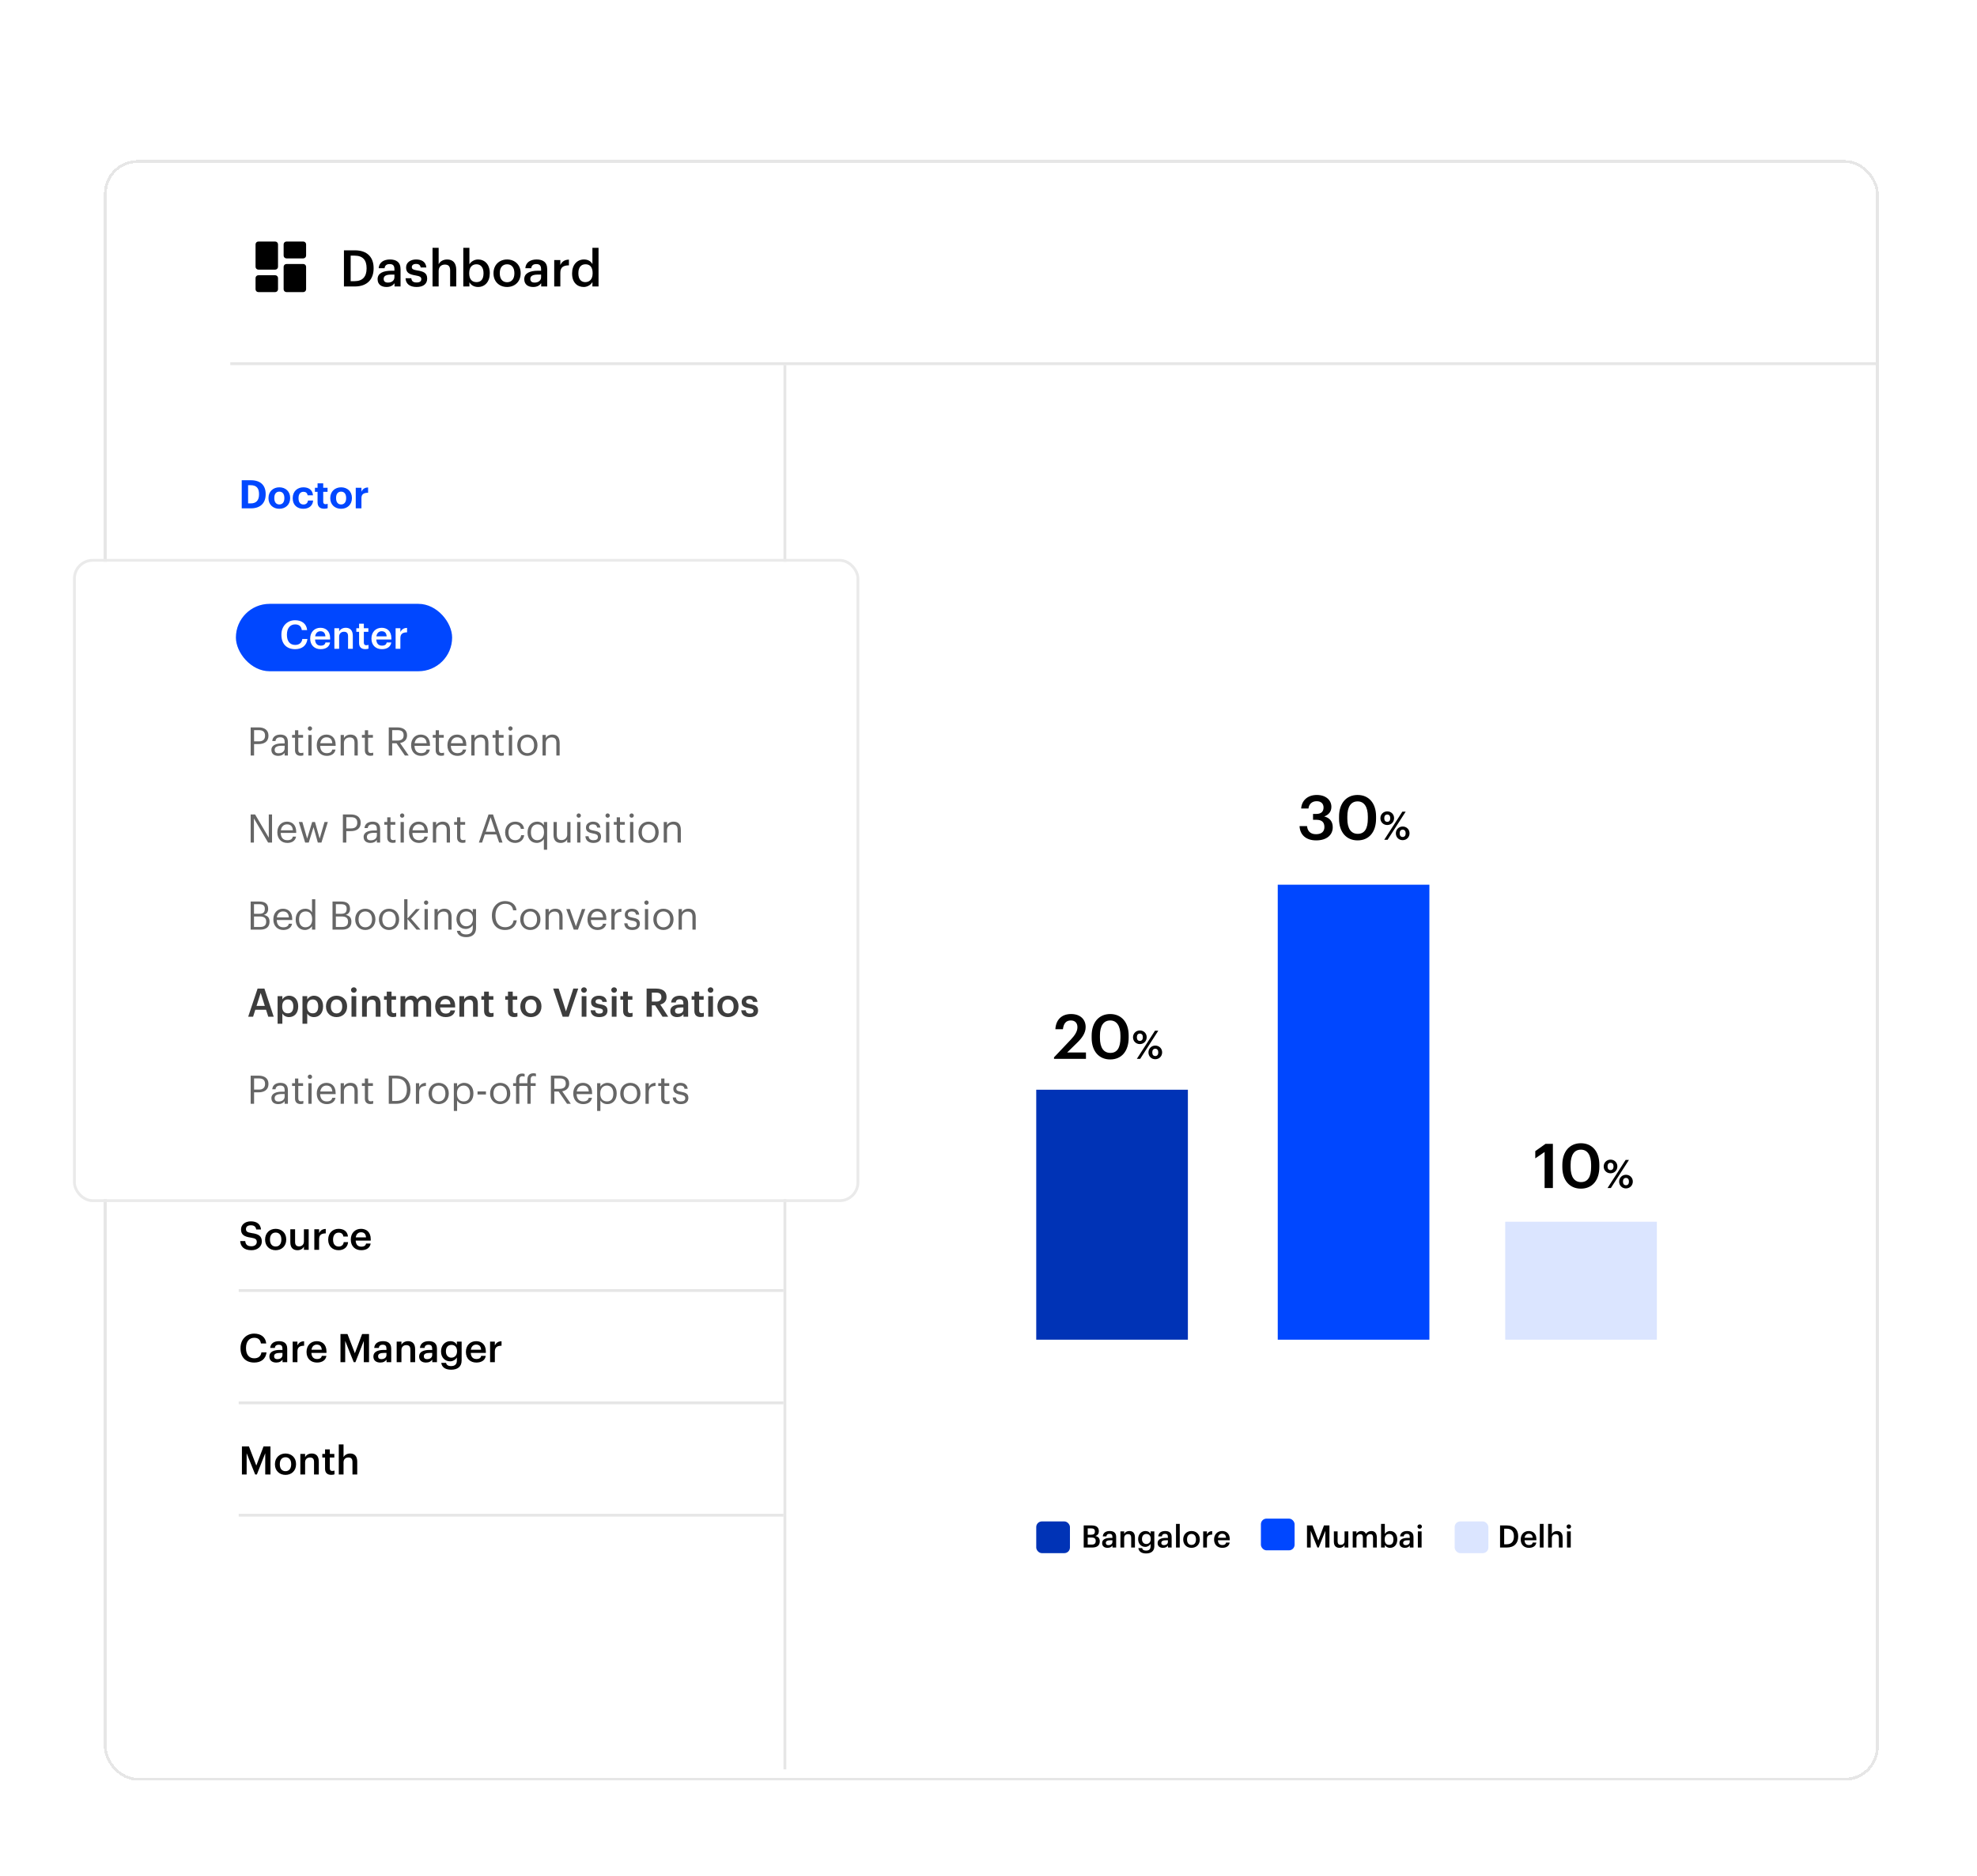 <?xml version="1.0" encoding="UTF-8"?> <svg xmlns="http://www.w3.org/2000/svg" width="704" height="668" viewBox="0 0 704 668" fill="none"><g filter="url(#filter0_d_43_99)"><rect x="37" y="53" width="632" height="577" rx="12" fill="url(#paint0_linear_43_99)" shape-rendering="crispEdges"></rect><rect x="37.5" y="53.5" width="631" height="576" rx="11.5" stroke="#E6E6E6" shape-rendering="crispEdges"></rect></g><line x1="279.5" y1="130" x2="279.5" y2="630" stroke="#E6E6E6"></line><line x1="82" y1="129.5" x2="669" y2="129.5" stroke="#E6E6E6"></line><path d="M124.87 100.11H126.274C129.154 100.11 130.54 98.454 130.54 95.61V95.466C130.54 92.694 129.28 91.02 126.256 91.02H124.87V100.11ZM122.476 102V89.13H126.382C130.864 89.13 133.042 91.686 133.042 95.43V95.592C133.042 99.336 130.864 102 126.346 102H122.476ZM137.612 102.18C135.884 102.18 134.462 101.352 134.462 99.39C134.462 97.194 136.586 96.402 139.286 96.402H140.456V95.916C140.456 94.656 140.024 94.026 138.746 94.026C137.612 94.026 137.054 94.566 136.946 95.502H134.84C135.02 93.306 136.766 92.388 138.872 92.388C140.978 92.388 142.634 93.252 142.634 95.826V102H140.492V100.848C139.88 101.658 139.052 102.18 137.612 102.18ZM138.134 100.614C139.466 100.614 140.456 99.912 140.456 98.706V97.77H139.34C137.684 97.77 136.622 98.148 136.622 99.3C136.622 100.092 137.054 100.614 138.134 100.614ZM148.352 102.18C145.922 102.18 144.5 101.064 144.41 99.066H146.462C146.57 100.02 147.056 100.578 148.334 100.578C149.504 100.578 150.026 100.164 150.026 99.372C150.026 98.598 149.396 98.31 148.01 98.076C145.526 97.68 144.608 96.978 144.608 95.214C144.608 93.324 146.372 92.388 148.136 92.388C150.062 92.388 151.592 93.108 151.826 95.232H149.81C149.63 94.368 149.144 93.972 148.136 93.972C147.2 93.972 146.642 94.422 146.642 95.088C146.642 95.772 147.092 96.042 148.586 96.294C150.8 96.636 152.114 97.176 152.114 99.174C152.114 101.082 150.764 102.18 148.352 102.18ZM154.025 102V88.23H156.203V94.08C156.653 93.162 157.697 92.388 159.245 92.388C161.135 92.388 162.467 93.486 162.467 96.078V102H160.289V96.276C160.289 94.854 159.713 94.206 158.417 94.206C157.193 94.206 156.203 94.962 156.203 96.456V102H154.025ZM170.232 102.18C168.738 102.18 167.658 101.442 167.154 100.488V102H164.976V88.23H167.154V94.098C167.676 93.198 168.846 92.388 170.232 92.388C172.59 92.388 174.408 94.134 174.408 97.176V97.32C174.408 100.344 172.662 102.18 170.232 102.18ZM169.692 100.452C171.294 100.452 172.176 99.372 172.176 97.356V97.212C172.176 95.124 171.096 94.098 169.674 94.098C168.162 94.098 167.082 95.124 167.082 97.212V97.356C167.082 99.462 168.108 100.452 169.692 100.452ZM180.578 100.488C182.198 100.488 183.17 99.282 183.17 97.356V97.23C183.17 95.286 182.198 94.098 180.578 94.098C178.958 94.098 177.968 95.268 177.968 97.212V97.356C177.968 99.282 178.922 100.488 180.578 100.488ZM180.56 102.18C177.788 102.18 175.736 100.254 175.736 97.392V97.248C175.736 94.332 177.806 92.388 180.578 92.388C183.332 92.388 185.402 94.314 185.402 97.194V97.338C185.402 100.272 183.332 102.18 180.56 102.18ZM189.836 102.18C188.108 102.18 186.686 101.352 186.686 99.39C186.686 97.194 188.81 96.402 191.51 96.402H192.68V95.916C192.68 94.656 192.248 94.026 190.97 94.026C189.836 94.026 189.278 94.566 189.17 95.502H187.064C187.244 93.306 188.99 92.388 191.096 92.388C193.202 92.388 194.858 93.252 194.858 95.826V102H192.716V100.848C192.104 101.658 191.276 102.18 189.836 102.18ZM190.358 100.614C191.69 100.614 192.68 99.912 192.68 98.706V97.77H191.564C189.908 97.77 188.846 98.148 188.846 99.3C188.846 100.092 189.278 100.614 190.358 100.614ZM197.355 102V92.586H199.533V94.35C200.127 93.162 201.009 92.46 202.593 92.442V94.476C200.685 94.494 199.533 95.106 199.533 97.104V102H197.355ZM207.861 102.18C205.503 102.18 203.721 100.506 203.721 97.446V97.302C203.721 94.296 205.503 92.388 207.951 92.388C209.481 92.388 210.435 93.09 210.957 94.026V88.23H213.135V102H210.957V100.416C210.453 101.352 209.247 102.18 207.861 102.18ZM208.401 100.452C209.913 100.452 211.029 99.444 211.029 97.338V97.194C211.029 95.124 210.075 94.098 208.491 94.098C206.889 94.098 205.953 95.214 205.953 97.248V97.392C205.953 99.462 206.997 100.452 208.401 100.452Z" fill="black"></path><g clip-path="url(#clip0_43_99)"><path d="M92 96H98C98.55 96 99 95.55 99 95V87C99 86.45 98.55 86 98 86H92C91.45 86 91 86.45 91 87V95C91 95.55 91.45 96 92 96ZM92 104H98C98.55 104 99 103.55 99 103V99C99 98.45 98.55 98 98 98H92C91.45 98 91 98.45 91 99V103C91 103.55 91.45 104 92 104ZM102 104H108C108.55 104 109 103.55 109 103V95C109 94.45 108.55 94 108 94H102C101.45 94 101 94.45 101 95V103C101 103.55 101.45 104 102 104ZM101 87V91C101 91.55 101.45 92 102 92H108C108.55 92 109 91.55 109 91V87C109 86.45 108.55 86 108 86H102C101.45 86 101 86.45 101 87Z" fill="black"></path></g><path d="M88.346 179.236H89.27C91.286 179.236 92.238 178.102 92.238 176.03V175.918C92.238 173.86 91.356 172.754 89.242 172.754H88.346V179.236ZM86.078 181V170.99H89.354C92.868 170.99 94.604 172.894 94.604 175.89V176.002C94.604 178.998 92.854 181 89.34 181H86.078ZM99.47 179.614C100.604 179.614 101.262 178.774 101.262 177.388V177.29C101.262 175.89 100.604 175.05 99.47 175.05C98.35 175.05 97.678 175.862 97.678 177.262V177.374C97.678 178.774 98.322 179.614 99.47 179.614ZM99.456 181.154C97.272 181.154 95.606 179.698 95.606 177.416V177.304C95.606 175.008 97.272 173.51 99.47 173.51C101.668 173.51 103.32 174.98 103.32 177.262V177.374C103.32 179.684 101.654 181.154 99.456 181.154ZM107.999 181.154C105.857 181.154 104.233 179.824 104.233 177.43V177.318C104.233 174.952 105.927 173.51 108.013 173.51C109.707 173.51 111.275 174.252 111.457 176.352H109.539C109.399 175.498 108.881 175.106 108.055 175.106C107.005 175.106 106.305 175.89 106.305 177.29V177.402C106.305 178.872 106.963 179.628 108.097 179.628C108.909 179.628 109.567 179.152 109.665 178.214H111.499C111.387 179.95 110.127 181.154 107.999 181.154ZM115.449 181.14C113.909 181.14 113.083 180.356 113.083 178.83V175.12H112.145V173.678H113.083V172.096H115.099V173.678H116.639V175.12H115.099V178.648C115.099 179.236 115.393 179.516 115.911 179.516C116.219 179.516 116.443 179.474 116.681 179.376V180.944C116.401 181.042 115.995 181.14 115.449 181.14ZM121.468 179.614C122.602 179.614 123.26 178.774 123.26 177.388V177.29C123.26 175.89 122.602 175.05 121.468 175.05C120.348 175.05 119.676 175.862 119.676 177.262V177.374C119.676 178.774 120.32 179.614 121.468 179.614ZM121.454 181.154C119.27 181.154 117.604 179.698 117.604 177.416V177.304C117.604 175.008 119.27 173.51 121.468 173.51C123.666 173.51 125.318 174.98 125.318 177.262V177.374C125.318 179.684 123.652 181.154 121.454 181.154ZM126.679 181V173.678H128.709V175.078C129.171 174.098 129.885 173.58 131.075 173.566V175.456C129.577 175.442 128.709 175.932 128.709 177.332V181H126.679Z" fill="#0047FF"></path><g filter="url(#filter1_d_43_99)"><rect x="27" y="196" width="278" height="227" rx="6" fill="white"></rect><rect x="26.5" y="195.5" width="279" height="228" rx="6.5" stroke="#EAEAEA"></rect></g><rect x="84" y="215" width="77" height="24" rx="12" fill="#0047FF"></rect><path d="M105.095 231.14C101.959 231.14 100.209 229.138 100.209 226.058V225.946C100.209 222.936 102.281 220.836 105.067 220.836C107.363 220.836 109.141 221.984 109.365 224.336H107.475C107.265 223.006 106.523 222.32 105.081 222.32C103.317 222.32 102.169 223.692 102.169 225.932V226.044C102.169 228.298 103.247 229.628 105.095 229.628C106.481 229.628 107.461 228.928 107.657 227.514H109.477C109.183 229.922 107.475 231.14 105.095 231.14ZM114.17 231.14C112.014 231.14 110.46 229.726 110.46 227.416V227.304C110.46 225.036 112.014 223.524 114.1 223.524C115.92 223.524 117.558 224.602 117.558 227.22V227.71H112.196C112.252 229.096 112.952 229.88 114.212 229.88C115.234 229.88 115.766 229.474 115.892 228.76H117.53C117.292 230.3 116.046 231.14 114.17 231.14ZM112.224 226.576H115.878C115.794 225.316 115.15 224.756 114.1 224.756C113.078 224.756 112.392 225.442 112.224 226.576ZM119.071 231V223.678H120.765V224.84C121.115 224.126 121.927 223.524 123.131 223.524C124.601 223.524 125.637 224.378 125.637 226.394V231H123.943V226.548C123.943 225.442 123.495 224.938 122.487 224.938C121.535 224.938 120.765 225.526 120.765 226.688V231H119.071ZM130.081 231.126C128.625 231.126 127.869 230.342 127.869 228.956V224.952H126.889V223.678H127.869V222.068H129.563V223.678H131.173V224.952H129.563V228.802C129.563 229.446 129.871 229.74 130.403 229.74C130.739 229.74 130.991 229.698 131.229 229.6V230.944C130.963 231.042 130.599 231.126 130.081 231.126ZM135.977 231.14C133.821 231.14 132.267 229.726 132.267 227.416V227.304C132.267 225.036 133.821 223.524 135.907 223.524C137.727 223.524 139.365 224.602 139.365 227.22V227.71H134.003C134.059 229.096 134.759 229.88 136.019 229.88C137.041 229.88 137.573 229.474 137.699 228.76H139.337C139.099 230.3 137.853 231.14 135.977 231.14ZM134.031 226.576H137.685C137.601 225.316 136.957 224.756 135.907 224.756C134.885 224.756 134.199 225.442 134.031 226.576ZM140.878 231V223.678H142.572V225.05C143.034 224.126 143.72 223.58 144.952 223.566V225.148C143.468 225.162 142.572 225.638 142.572 227.192V231H140.878Z" fill="white"></path><path d="M89.26 269V258.99H92.102C94.02 258.99 95.602 259.83 95.602 261.916V261.972C95.602 264.1 94.006 264.926 92.102 264.926H90.478V269H89.26ZM90.478 263.96H92.186C93.614 263.96 94.384 263.26 94.384 261.972V261.916C94.384 260.502 93.544 259.97 92.186 259.97H90.478V263.96ZM99.076 269.126C97.718 269.126 96.64 268.468 96.64 266.97C96.64 265.276 98.432 264.702 100.308 264.702H101.358V264.17C101.358 263.008 100.91 262.518 99.79 262.518C98.782 262.518 98.222 262.938 98.11 263.834H96.948C97.102 262.168 98.432 261.552 99.846 261.552C101.246 261.552 102.52 262.126 102.52 264.17V269H101.358V268.076C100.812 268.762 100.154 269.126 99.076 269.126ZM99.188 268.202C100.42 268.202 101.358 267.572 101.358 266.438V265.528H100.35C98.88 265.528 97.802 265.892 97.802 266.97C97.802 267.726 98.166 268.202 99.188 268.202ZM107.029 269.098C105.699 269.098 105.055 268.314 105.055 267.166V262.658H104.005V261.678H105.055V260.012H106.217V261.678H107.925V262.658H106.217V267.054C106.217 267.768 106.539 268.118 107.127 268.118C107.491 268.118 107.771 268.062 108.023 267.964V268.944C107.785 269.028 107.505 269.098 107.029 269.098ZM109.808 269V261.678H110.97V269H109.808ZM110.368 260.152C109.948 260.152 109.598 259.802 109.598 259.382C109.598 258.962 109.948 258.612 110.368 258.612C110.788 258.612 111.138 258.962 111.138 259.382C111.138 259.802 110.788 260.152 110.368 260.152ZM116.344 269.126C114.272 269.126 112.802 267.67 112.802 265.416V265.304C112.802 263.092 114.216 261.552 116.232 261.552C117.926 261.552 119.522 262.574 119.522 265.192V265.57H114.006C114.062 267.236 114.86 268.16 116.358 268.16C117.492 268.16 118.15 267.74 118.304 266.886H119.466C119.214 268.356 117.996 269.126 116.344 269.126ZM114.048 264.632H118.332C118.22 263.12 117.436 262.518 116.232 262.518C115.042 262.518 114.244 263.33 114.048 264.632ZM121.305 269V261.678H122.467V262.84C122.803 262.154 123.615 261.552 124.819 261.552C126.331 261.552 127.395 262.378 127.395 264.506V269H126.233V264.422C126.233 263.134 125.687 262.56 124.511 262.56C123.433 262.56 122.467 263.246 122.467 264.562V269H121.305ZM131.898 269.098C130.568 269.098 129.924 268.314 129.924 267.166V262.658H128.874V261.678H129.924V260.012H131.086V261.678H132.794V262.658H131.086V267.054C131.086 267.768 131.408 268.118 131.996 268.118C132.36 268.118 132.64 268.062 132.892 267.964V268.944C132.654 269.028 132.374 269.098 131.898 269.098ZM138.438 269V258.99H141.448C143.366 258.99 144.948 259.774 144.948 261.776V261.832C144.948 263.484 143.842 264.296 142.47 264.562L145.536 269H144.178L141.196 264.646H139.656V269H138.438ZM139.656 263.68H141.532C142.96 263.68 143.73 263.064 143.73 261.832V261.776C143.73 260.418 142.89 259.97 141.532 259.97H139.656V263.68ZM149.936 269.126C147.864 269.126 146.394 267.67 146.394 265.416V265.304C146.394 263.092 147.808 261.552 149.824 261.552C151.518 261.552 153.114 262.574 153.114 265.192V265.57H147.598C147.654 267.236 148.452 268.16 149.95 268.16C151.084 268.16 151.742 267.74 151.896 266.886H153.058C152.806 268.356 151.588 269.126 149.936 269.126ZM147.64 264.632H151.924C151.812 263.12 151.028 262.518 149.824 262.518C148.634 262.518 147.836 263.33 147.64 264.632ZM157.123 269.098C155.793 269.098 155.149 268.314 155.149 267.166V262.658H154.099V261.678H155.149V260.012H156.311V261.678H158.019V262.658H156.311V267.054C156.311 267.768 156.633 268.118 157.221 268.118C157.585 268.118 157.865 268.062 158.117 267.964V268.944C157.879 269.028 157.599 269.098 157.123 269.098ZM162.869 269.126C160.797 269.126 159.327 267.67 159.327 265.416V265.304C159.327 263.092 160.741 261.552 162.757 261.552C164.451 261.552 166.047 262.574 166.047 265.192V265.57H160.531C160.587 267.236 161.385 268.16 162.883 268.16C164.017 268.16 164.675 267.74 164.829 266.886H165.991C165.739 268.356 164.521 269.126 162.869 269.126ZM160.573 264.632H164.857C164.745 263.12 163.961 262.518 162.757 262.518C161.567 262.518 160.769 263.33 160.573 264.632ZM167.83 269V261.678H168.992V262.84C169.328 262.154 170.14 261.552 171.344 261.552C172.856 261.552 173.92 262.378 173.92 264.506V269H172.758V264.422C172.758 263.134 172.212 262.56 171.036 262.56C169.958 262.56 168.992 263.246 168.992 264.562V269H167.83ZM178.423 269.098C177.093 269.098 176.449 268.314 176.449 267.166V262.658H175.399V261.678H176.449V260.012H177.611V261.678H179.319V262.658H177.611V267.054C177.611 267.768 177.933 268.118 178.521 268.118C178.885 268.118 179.165 268.062 179.417 267.964V268.944C179.179 269.028 178.899 269.098 178.423 269.098ZM181.202 269V261.678H182.364V269H181.202ZM181.762 260.152C181.342 260.152 180.992 259.802 180.992 259.382C180.992 258.962 181.342 258.612 181.762 258.612C182.182 258.612 182.532 258.962 182.532 259.382C182.532 259.802 182.182 260.152 181.762 260.152ZM187.794 268.16C189.264 268.16 190.188 267.054 190.188 265.402V265.304C190.188 263.61 189.25 262.518 187.794 262.518C186.324 262.518 185.4 263.61 185.4 265.29V265.402C185.4 267.068 186.31 268.16 187.794 268.16ZM187.78 269.126C185.694 269.126 184.196 267.544 184.196 265.402V265.29C184.196 263.092 185.722 261.552 187.794 261.552C189.866 261.552 191.392 263.078 191.392 265.276V265.388C191.392 267.6 189.866 269.126 187.78 269.126ZM193.192 269V261.678H194.354V262.84C194.69 262.154 195.502 261.552 196.706 261.552C198.218 261.552 199.282 262.378 199.282 264.506V269H198.12V264.422C198.12 263.134 197.574 262.56 196.398 262.56C195.32 262.56 194.354 263.246 194.354 264.562V269H193.192ZM89.26 300V289.99H90.842L95.714 298.264V289.99H96.876V300H95.476L90.422 291.418V300H89.26ZM102.303 300.126C100.231 300.126 98.761 298.67 98.761 296.416V296.304C98.761 294.092 100.175 292.552 102.191 292.552C103.885 292.552 105.481 293.574 105.481 296.192V296.57H99.965C100.021 298.236 100.819 299.16 102.317 299.16C103.451 299.16 104.109 298.74 104.263 297.886H105.425C105.173 299.356 103.955 300.126 102.303 300.126ZM100.007 295.632H104.291C104.179 294.12 103.395 293.518 102.191 293.518C101.001 293.518 100.203 294.33 100.007 295.632ZM108.666 300L106.412 292.678H107.672L109.38 298.572L111.158 292.678H112.166L113.832 298.572L115.554 292.678H116.744L114.462 300H113.174L111.648 294.512L109.94 300H108.666ZM122.1 300V289.99H124.942C126.86 289.99 128.442 290.83 128.442 292.916V292.972C128.442 295.1 126.846 295.926 124.942 295.926H123.318V300H122.1ZM123.318 294.96H125.026C126.454 294.96 127.224 294.26 127.224 292.972V292.916C127.224 291.502 126.384 290.97 125.026 290.97H123.318V294.96ZM131.916 300.126C130.558 300.126 129.48 299.468 129.48 297.97C129.48 296.276 131.272 295.702 133.148 295.702H134.198V295.17C134.198 294.008 133.75 293.518 132.63 293.518C131.622 293.518 131.062 293.938 130.95 294.834H129.788C129.942 293.168 131.272 292.552 132.686 292.552C134.086 292.552 135.36 293.126 135.36 295.17V300H134.198V299.076C133.652 299.762 132.994 300.126 131.916 300.126ZM132.028 299.202C133.26 299.202 134.198 298.572 134.198 297.438V296.528H133.19C131.72 296.528 130.642 296.892 130.642 297.97C130.642 298.726 131.006 299.202 132.028 299.202ZM139.869 300.098C138.539 300.098 137.895 299.314 137.895 298.166V293.658H136.845V292.678H137.895V291.012H139.057V292.678H140.765V293.658H139.057V298.054C139.057 298.768 139.379 299.118 139.967 299.118C140.331 299.118 140.611 299.062 140.863 298.964V299.944C140.625 300.028 140.345 300.098 139.869 300.098ZM142.647 300V292.678H143.809V300H142.647ZM143.207 291.152C142.787 291.152 142.437 290.802 142.437 290.382C142.437 289.962 142.787 289.612 143.207 289.612C143.627 289.612 143.977 289.962 143.977 290.382C143.977 290.802 143.627 291.152 143.207 291.152ZM149.184 300.126C147.112 300.126 145.642 298.67 145.642 296.416V296.304C145.642 294.092 147.056 292.552 149.072 292.552C150.766 292.552 152.362 293.574 152.362 296.192V296.57H146.846C146.902 298.236 147.7 299.16 149.198 299.16C150.332 299.16 150.99 298.74 151.144 297.886H152.306C152.054 299.356 150.836 300.126 149.184 300.126ZM146.888 295.632H151.172C151.06 294.12 150.276 293.518 149.072 293.518C147.882 293.518 147.084 294.33 146.888 295.632ZM154.145 300V292.678H155.307V293.84C155.643 293.154 156.455 292.552 157.659 292.552C159.171 292.552 160.235 293.378 160.235 295.506V300H159.073V295.422C159.073 294.134 158.527 293.56 157.351 293.56C156.273 293.56 155.307 294.246 155.307 295.562V300H154.145ZM164.738 300.098C163.408 300.098 162.764 299.314 162.764 298.166V293.658H161.714V292.678H162.764V291.012H163.926V292.678H165.634V293.658H163.926V298.054C163.926 298.768 164.248 299.118 164.836 299.118C165.2 299.118 165.48 299.062 165.732 298.964V299.944C165.494 300.028 165.214 300.098 164.738 300.098ZM170.522 300L173.966 289.99H175.562L178.95 300H177.746L176.766 297.116H172.636L171.67 300H170.522ZM174.708 290.998L172.972 296.15H176.444L174.708 290.998ZM183.46 300.126C181.416 300.126 179.876 298.684 179.876 296.416V296.304C179.876 294.064 181.472 292.552 183.432 292.552C184.958 292.552 186.386 293.252 186.61 295.114H185.462C185.28 293.952 184.44 293.518 183.432 293.518C182.102 293.518 181.08 294.582 181.08 296.304V296.416C181.08 298.208 182.06 299.16 183.474 299.16C184.51 299.16 185.448 298.558 185.574 297.368H186.652C186.498 298.95 185.224 300.126 183.46 300.126ZM193.67 302.548V298.74C193.25 299.454 192.228 300.126 191.164 300.126C189.246 300.126 187.86 298.768 187.86 296.486V296.374C187.86 294.134 189.26 292.552 191.276 292.552C192.494 292.552 193.25 293.14 193.67 293.854V292.678H194.832V302.548H193.67ZM191.29 299.16C192.648 299.16 193.712 298.264 193.712 296.388V296.276C193.712 294.4 192.816 293.518 191.388 293.518C189.932 293.518 189.064 294.54 189.064 296.318V296.43C189.064 298.278 190.058 299.16 191.29 299.16ZM199.662 300.126C198.206 300.126 197.114 299.328 197.114 297.312V292.678H198.276V297.256C198.276 298.544 198.822 299.118 199.97 299.118C201.006 299.118 201.986 298.432 201.986 297.116V292.678H203.148V300H201.986V298.838C201.65 299.524 200.838 300.126 199.662 300.126ZM205.524 300V292.678H206.686V300H205.524ZM206.084 291.152C205.664 291.152 205.314 290.802 205.314 290.382C205.314 289.962 205.664 289.612 206.084 289.612C206.504 289.612 206.854 289.962 206.854 290.382C206.854 290.802 206.504 291.152 206.084 291.152ZM211.333 300.126C209.583 300.126 208.533 299.244 208.463 297.746H209.597C209.681 298.614 210.143 299.16 211.319 299.16C212.425 299.16 212.915 298.782 212.915 297.998C212.915 297.228 212.341 296.976 211.207 296.766C209.303 296.416 208.659 295.884 208.659 294.61C208.659 293.252 209.989 292.552 211.137 292.552C212.453 292.552 213.587 293.084 213.783 294.666H212.663C212.495 293.868 212.047 293.518 211.123 293.518C210.283 293.518 209.737 293.938 209.737 294.568C209.737 295.226 210.101 295.492 211.445 295.73C212.957 296.01 214.021 296.346 214.021 297.9C214.021 299.23 213.111 300.126 211.333 300.126ZM215.819 300V292.678H216.981V300H215.819ZM216.379 291.152C215.959 291.152 215.609 290.802 215.609 290.382C215.609 289.962 215.959 289.612 216.379 289.612C216.799 289.612 217.149 289.962 217.149 290.382C217.149 290.802 216.799 291.152 216.379 291.152ZM221.586 300.098C220.256 300.098 219.612 299.314 219.612 298.166V293.658H218.562V292.678H219.612V291.012H220.774V292.678H222.482V293.658H220.774V298.054C220.774 298.768 221.096 299.118 221.684 299.118C222.048 299.118 222.328 299.062 222.58 298.964V299.944C222.342 300.028 222.062 300.098 221.586 300.098ZM224.364 300V292.678H225.526V300H224.364ZM224.924 291.152C224.504 291.152 224.154 290.802 224.154 290.382C224.154 289.962 224.504 289.612 224.924 289.612C225.344 289.612 225.694 289.962 225.694 290.382C225.694 290.802 225.344 291.152 224.924 291.152ZM230.957 299.16C232.427 299.16 233.351 298.054 233.351 296.402V296.304C233.351 294.61 232.413 293.518 230.957 293.518C229.487 293.518 228.563 294.61 228.563 296.29V296.402C228.563 298.068 229.473 299.16 230.957 299.16ZM230.943 300.126C228.857 300.126 227.359 298.544 227.359 296.402V296.29C227.359 294.092 228.885 292.552 230.957 292.552C233.029 292.552 234.555 294.078 234.555 296.276V296.388C234.555 298.6 233.029 300.126 230.943 300.126ZM236.354 300V292.678H237.516V293.84C237.852 293.154 238.664 292.552 239.868 292.552C241.38 292.552 242.444 293.378 242.444 295.506V300H241.282V295.422C241.282 294.134 240.736 293.56 239.56 293.56C238.482 293.56 237.516 294.246 237.516 295.562V300H236.354ZM89.26 331V320.99H92.27C94.132 320.99 95.49 321.606 95.49 323.58V323.636C95.49 324.546 95.126 325.358 93.978 325.75C95.434 326.1 95.98 326.842 95.98 328.144V328.2C95.98 330.09 94.692 331 92.69 331H89.26ZM90.45 330.048H92.662C94.118 330.048 94.79 329.404 94.79 328.186V328.13C94.79 326.898 94.104 326.31 92.494 326.31H90.45V330.048ZM90.45 325.358H92.27C93.74 325.358 94.3 324.826 94.3 323.594V323.538C94.3 322.404 93.642 321.942 92.242 321.942H90.45V325.358ZM100.881 331.126C98.809 331.126 97.339 329.67 97.339 327.416V327.304C97.339 325.092 98.753 323.552 100.769 323.552C102.463 323.552 104.059 324.574 104.059 327.192V327.57H98.543C98.599 329.236 99.397 330.16 100.895 330.16C102.029 330.16 102.687 329.74 102.841 328.886H104.003C103.751 330.356 102.533 331.126 100.881 331.126ZM98.585 326.632H102.869C102.757 325.12 101.973 324.518 100.769 324.518C99.579 324.518 98.781 325.33 98.585 326.632ZM108.6 331.126C106.682 331.126 105.296 329.768 105.296 327.486V327.374C105.296 325.134 106.696 323.552 108.712 323.552C109.93 323.552 110.686 324.14 111.106 324.854V320.178H112.268V331H111.106V329.74C110.686 330.454 109.664 331.126 108.6 331.126ZM108.726 330.16C110.084 330.16 111.148 329.264 111.148 327.388V327.276C111.148 325.4 110.252 324.518 108.824 324.518C107.368 324.518 106.5 325.54 106.5 327.318V327.43C106.5 329.278 107.494 330.16 108.726 330.16ZM118.408 331V320.99H121.418C123.28 320.99 124.638 321.606 124.638 323.58V323.636C124.638 324.546 124.274 325.358 123.126 325.75C124.582 326.1 125.128 326.842 125.128 328.144V328.2C125.128 330.09 123.84 331 121.838 331H118.408ZM119.598 330.048H121.81C123.266 330.048 123.938 329.404 123.938 328.186V328.13C123.938 326.898 123.252 326.31 121.642 326.31H119.598V330.048ZM119.598 325.358H121.418C122.888 325.358 123.448 324.826 123.448 323.594V323.538C123.448 322.404 122.79 321.942 121.39 321.942H119.598V325.358ZM130.085 330.16C131.555 330.16 132.479 329.054 132.479 327.402V327.304C132.479 325.61 131.541 324.518 130.085 324.518C128.615 324.518 127.691 325.61 127.691 327.29V327.402C127.691 329.068 128.601 330.16 130.085 330.16ZM130.071 331.126C127.985 331.126 126.487 329.544 126.487 327.402V327.29C126.487 325.092 128.013 323.552 130.085 323.552C132.157 323.552 133.683 325.078 133.683 327.276V327.388C133.683 329.6 132.157 331.126 130.071 331.126ZM138.535 330.16C140.005 330.16 140.929 329.054 140.929 327.402V327.304C140.929 325.61 139.991 324.518 138.535 324.518C137.065 324.518 136.141 325.61 136.141 327.29V327.402C136.141 329.068 137.051 330.16 138.535 330.16ZM138.521 331.126C136.435 331.126 134.937 329.544 134.937 327.402V327.29C134.937 325.092 136.463 323.552 138.535 323.552C140.607 323.552 142.133 325.078 142.133 327.276V327.388C142.133 329.6 140.607 331.126 138.521 331.126ZM143.932 331V320.178H145.094V327.052L148.132 323.678H149.49L146.354 327.08L149.756 331H148.342L145.094 327.206V331H143.932ZM151.179 331V323.678H152.341V331H151.179ZM151.739 322.152C151.319 322.152 150.969 321.802 150.969 321.382C150.969 320.962 151.319 320.612 151.739 320.612C152.159 320.612 152.509 320.962 152.509 321.382C152.509 321.802 152.159 322.152 151.739 322.152ZM154.719 331V323.678H155.881V324.84C156.217 324.154 157.029 323.552 158.233 323.552C159.745 323.552 160.809 324.378 160.809 326.506V331H159.647V326.422C159.647 325.134 159.101 324.56 157.925 324.56C156.847 324.56 155.881 325.246 155.881 326.562V331H154.719ZM166.012 333.674C163.842 333.674 162.89 332.652 162.694 331.42H163.884C164.052 332.26 164.752 332.694 165.998 332.694C167.44 332.694 168.35 332.008 168.35 330.44V329.376C167.93 330.09 166.936 330.762 165.872 330.762C163.954 330.762 162.54 329.306 162.54 327.29V327.192C162.54 325.204 163.94 323.552 165.956 323.552C167.174 323.552 167.93 324.14 168.35 324.854V323.678H169.512V330.51C169.498 332.638 168.056 333.674 166.012 333.674ZM165.998 329.796C167.356 329.796 168.392 328.844 168.392 327.206V327.108C168.392 325.47 167.496 324.518 166.068 324.518C164.612 324.518 163.744 325.596 163.744 327.136V327.248C163.744 328.844 164.766 329.796 165.998 329.796ZM179.839 331.126C176.941 331.126 175.163 329.138 175.163 326.058V325.946C175.163 322.978 177.151 320.836 179.867 320.836C181.953 320.836 183.717 321.942 183.927 324.112H182.723C182.471 322.586 181.589 321.802 179.881 321.802C177.809 321.802 176.423 323.412 176.423 325.932V326.044C176.423 328.592 177.711 330.132 179.867 330.132C181.505 330.132 182.639 329.306 182.891 327.682H184.025C183.675 329.992 182.079 331.126 179.839 331.126ZM188.847 330.16C190.317 330.16 191.241 329.054 191.241 327.402V327.304C191.241 325.61 190.303 324.518 188.847 324.518C187.377 324.518 186.453 325.61 186.453 327.29V327.402C186.453 329.068 187.363 330.16 188.847 330.16ZM188.833 331.126C186.747 331.126 185.249 329.544 185.249 327.402V327.29C185.249 325.092 186.775 323.552 188.847 323.552C190.919 323.552 192.445 325.078 192.445 327.276V327.388C192.445 329.6 190.919 331.126 188.833 331.126ZM194.244 331V323.678H195.406V324.84C195.742 324.154 196.554 323.552 197.758 323.552C199.27 323.552 200.334 324.378 200.334 326.506V331H199.172V326.422C199.172 325.134 198.626 324.56 197.45 324.56C196.372 324.56 195.406 325.246 195.406 326.562V331H194.244ZM204.309 331L201.649 323.678H202.909L205.079 329.824L207.221 323.678H208.425L205.793 331H204.309ZM212.744 331.126C210.672 331.126 209.202 329.67 209.202 327.416V327.304C209.202 325.092 210.616 323.552 212.632 323.552C214.326 323.552 215.922 324.574 215.922 327.192V327.57H210.406C210.462 329.236 211.26 330.16 212.758 330.16C213.892 330.16 214.55 329.74 214.704 328.886H215.866C215.614 330.356 214.396 331.126 212.744 331.126ZM210.448 326.632H214.732C214.62 325.12 213.836 324.518 212.632 324.518C211.442 324.518 210.644 325.33 210.448 326.632ZM217.705 331V323.678H218.867V324.994C219.329 324.168 219.959 323.594 221.275 323.552V324.644C219.805 324.714 218.867 325.176 218.867 326.982V331H217.705ZM225.169 331.126C223.419 331.126 222.369 330.244 222.299 328.746H223.433C223.517 329.614 223.979 330.16 225.155 330.16C226.261 330.16 226.751 329.782 226.751 328.998C226.751 328.228 226.177 327.976 225.043 327.766C223.139 327.416 222.495 326.884 222.495 325.61C222.495 324.252 223.825 323.552 224.973 323.552C226.289 323.552 227.423 324.084 227.619 325.666H226.499C226.331 324.868 225.883 324.518 224.959 324.518C224.119 324.518 223.573 324.938 223.573 325.568C223.573 326.226 223.937 326.492 225.281 326.73C226.793 327.01 227.857 327.346 227.857 328.9C227.857 330.23 226.947 331.126 225.169 331.126ZM229.655 331V323.678H230.817V331H229.655ZM230.215 322.152C229.795 322.152 229.445 321.802 229.445 321.382C229.445 320.962 229.795 320.612 230.215 320.612C230.635 320.612 230.985 320.962 230.985 321.382C230.985 321.802 230.635 322.152 230.215 322.152ZM236.248 330.16C237.718 330.16 238.642 329.054 238.642 327.402V327.304C238.642 325.61 237.704 324.518 236.248 324.518C234.778 324.518 233.854 325.61 233.854 327.29V327.402C233.854 329.068 234.764 330.16 236.248 330.16ZM236.234 331.126C234.148 331.126 232.65 329.544 232.65 327.402V327.29C232.65 325.092 234.176 323.552 236.248 323.552C238.32 323.552 239.846 325.078 239.846 327.276V327.388C239.846 329.6 238.32 331.126 236.234 331.126ZM241.645 331V323.678H242.807V324.84C243.143 324.154 243.955 323.552 245.159 323.552C246.671 323.552 247.735 324.378 247.735 326.506V331H246.573V326.422C246.573 325.134 246.027 324.56 244.851 324.56C243.773 324.56 242.807 325.246 242.807 326.562V331H241.645ZM89.26 393V382.99H92.102C94.02 382.99 95.602 383.83 95.602 385.916V385.972C95.602 388.1 94.006 388.926 92.102 388.926H90.478V393H89.26ZM90.478 387.96H92.186C93.614 387.96 94.384 387.26 94.384 385.972V385.916C94.384 384.502 93.544 383.97 92.186 383.97H90.478V387.96ZM99.076 393.126C97.718 393.126 96.64 392.468 96.64 390.97C96.64 389.276 98.432 388.702 100.308 388.702H101.358V388.17C101.358 387.008 100.91 386.518 99.79 386.518C98.782 386.518 98.222 386.938 98.11 387.834H96.948C97.102 386.168 98.432 385.552 99.846 385.552C101.246 385.552 102.52 386.126 102.52 388.17V393H101.358V392.076C100.812 392.762 100.154 393.126 99.076 393.126ZM99.188 392.202C100.42 392.202 101.358 391.572 101.358 390.438V389.528H100.35C98.88 389.528 97.802 389.892 97.802 390.97C97.802 391.726 98.166 392.202 99.188 392.202ZM107.029 393.098C105.699 393.098 105.055 392.314 105.055 391.166V386.658H104.005V385.678H105.055V384.012H106.217V385.678H107.925V386.658H106.217V391.054C106.217 391.768 106.539 392.118 107.127 392.118C107.491 392.118 107.771 392.062 108.023 391.964V392.944C107.785 393.028 107.505 393.098 107.029 393.098ZM109.808 393V385.678H110.97V393H109.808ZM110.368 384.152C109.948 384.152 109.598 383.802 109.598 383.382C109.598 382.962 109.948 382.612 110.368 382.612C110.788 382.612 111.138 382.962 111.138 383.382C111.138 383.802 110.788 384.152 110.368 384.152ZM116.344 393.126C114.272 393.126 112.802 391.67 112.802 389.416V389.304C112.802 387.092 114.216 385.552 116.232 385.552C117.926 385.552 119.522 386.574 119.522 389.192V389.57H114.006C114.062 391.236 114.86 392.16 116.358 392.16C117.492 392.16 118.15 391.74 118.304 390.886H119.466C119.214 392.356 117.996 393.126 116.344 393.126ZM114.048 388.632H118.332C118.22 387.12 117.436 386.518 116.232 386.518C115.042 386.518 114.244 387.33 114.048 388.632ZM121.305 393V385.678H122.467V386.84C122.803 386.154 123.615 385.552 124.819 385.552C126.331 385.552 127.395 386.378 127.395 388.506V393H126.233V388.422C126.233 387.134 125.687 386.56 124.511 386.56C123.433 386.56 122.467 387.246 122.467 388.562V393H121.305ZM131.898 393.098C130.568 393.098 129.924 392.314 129.924 391.166V386.658H128.874V385.678H129.924V384.012H131.086V385.678H132.794V386.658H131.086V391.054C131.086 391.768 131.408 392.118 131.996 392.118C132.36 392.118 132.64 392.062 132.892 391.964V392.944C132.654 393.028 132.374 393.098 131.898 393.098ZM139.656 392.006H141.028C143.604 392.006 144.892 390.466 144.892 388.016V387.904C144.892 385.594 143.772 383.97 141.014 383.97H139.656V392.006ZM138.438 393V382.99H141.084C144.528 382.99 146.152 385.118 146.152 387.904V388.03C146.152 390.802 144.556 393 141.056 393H138.438ZM148.102 393V385.678H149.264V386.994C149.726 386.168 150.356 385.594 151.672 385.552V386.644C150.202 386.714 149.264 387.176 149.264 388.982V393H148.102ZM156.212 392.16C157.682 392.16 158.606 391.054 158.606 389.402V389.304C158.606 387.61 157.668 386.518 156.212 386.518C154.742 386.518 153.818 387.61 153.818 389.29V389.402C153.818 391.068 154.728 392.16 156.212 392.16ZM156.198 393.126C154.112 393.126 152.614 391.544 152.614 389.402V389.29C152.614 387.092 154.14 385.552 156.212 385.552C158.284 385.552 159.81 387.078 159.81 389.276V389.388C159.81 391.6 158.284 393.126 156.198 393.126ZM161.61 395.548V385.678H162.772V386.91C163.192 386.196 164.186 385.552 165.25 385.552C167.168 385.552 168.582 386.952 168.582 389.234V389.346C168.582 391.586 167.266 393.126 165.25 393.126C164.046 393.126 163.192 392.524 162.772 391.796V395.548H161.61ZM165.138 392.16C166.594 392.16 167.378 391.18 167.378 389.402V389.29C167.378 387.442 166.356 386.518 165.124 386.518C163.766 386.518 162.73 387.414 162.73 389.29V389.402C162.73 391.278 163.71 392.16 165.138 392.16ZM170.051 389.696V388.604H173.047V389.696H170.051ZM178.115 392.16C179.585 392.16 180.509 391.054 180.509 389.402V389.304C180.509 387.61 179.571 386.518 178.115 386.518C176.645 386.518 175.721 387.61 175.721 389.29V389.402C175.721 391.068 176.631 392.16 178.115 392.16ZM178.101 393.126C176.015 393.126 174.517 391.544 174.517 389.402V389.29C174.517 387.092 176.043 385.552 178.115 385.552C180.187 385.552 181.713 387.078 181.713 389.276V389.388C181.713 391.6 180.187 393.126 178.101 393.126ZM183.764 393V386.658H182.714V385.678H183.764V384.586C183.764 383.102 184.492 382.234 185.948 382.234C186.326 382.234 186.522 382.276 186.816 382.374V383.354C186.606 383.27 186.312 383.2 185.99 383.2C185.234 383.2 184.926 383.718 184.926 384.46V385.678H187.796V384.488C187.796 383.004 188.524 382.136 189.98 382.136C190.358 382.136 190.554 382.178 190.848 382.276V383.256C190.638 383.172 190.344 383.102 190.022 383.102C189.266 383.102 188.958 383.62 188.958 384.362V385.678H190.75V386.658H188.958V393H187.796V386.658H184.926V393H183.764ZM196.174 393V382.99H199.184C201.102 382.99 202.684 383.774 202.684 385.776V385.832C202.684 387.484 201.578 388.296 200.206 388.562L203.272 393H201.914L198.932 388.646H197.392V393H196.174ZM197.392 387.68H199.268C200.696 387.68 201.466 387.064 201.466 385.832V385.776C201.466 384.418 200.626 383.97 199.268 383.97H197.392V387.68ZM207.672 393.126C205.6 393.126 204.13 391.67 204.13 389.416V389.304C204.13 387.092 205.544 385.552 207.56 385.552C209.254 385.552 210.85 386.574 210.85 389.192V389.57H205.334C205.39 391.236 206.188 392.16 207.686 392.16C208.82 392.16 209.478 391.74 209.632 390.886H210.794C210.542 392.356 209.324 393.126 207.672 393.126ZM205.376 388.632H209.66C209.548 387.12 208.764 386.518 207.56 386.518C206.37 386.518 205.572 387.33 205.376 388.632ZM212.633 395.548V385.678H213.795V386.91C214.215 386.196 215.209 385.552 216.273 385.552C218.191 385.552 219.605 386.952 219.605 389.234V389.346C219.605 391.586 218.289 393.126 216.273 393.126C215.069 393.126 214.215 392.524 213.795 391.796V395.548H212.633ZM216.161 392.16C217.617 392.16 218.401 391.18 218.401 389.402V389.29C218.401 387.442 217.379 386.518 216.147 386.518C214.789 386.518 213.753 387.414 213.753 389.29V389.402C213.753 391.278 214.733 392.16 216.161 392.16ZM224.462 392.16C225.932 392.16 226.856 391.054 226.856 389.402V389.304C226.856 387.61 225.918 386.518 224.462 386.518C222.992 386.518 222.068 387.61 222.068 389.29V389.402C222.068 391.068 222.978 392.16 224.462 392.16ZM224.448 393.126C222.362 393.126 220.864 391.544 220.864 389.402V389.29C220.864 387.092 222.39 385.552 224.462 385.552C226.534 385.552 228.06 387.078 228.06 389.276V389.388C228.06 391.6 226.534 393.126 224.448 393.126ZM229.86 393V385.678H231.022V386.994C231.484 386.168 232.114 385.594 233.43 385.552V386.644C231.96 386.714 231.022 387.176 231.022 388.982V393H229.86ZM237.418 393.098C236.088 393.098 235.444 392.314 235.444 391.166V386.658H234.394V385.678H235.444V384.012H236.606V385.678H238.314V386.658H236.606V391.054C236.606 391.768 236.928 392.118 237.516 392.118C237.88 392.118 238.16 392.062 238.412 391.964V392.944C238.174 393.028 237.894 393.098 237.418 393.098ZM242.436 393.126C240.686 393.126 239.636 392.244 239.566 390.746H240.7C240.784 391.614 241.246 392.16 242.422 392.16C243.528 392.16 244.018 391.782 244.018 390.998C244.018 390.228 243.444 389.976 242.31 389.766C240.406 389.416 239.762 388.884 239.762 387.61C239.762 386.252 241.092 385.552 242.24 385.552C243.556 385.552 244.69 386.084 244.886 387.666H243.766C243.598 386.868 243.15 386.518 242.226 386.518C241.386 386.518 240.84 386.938 240.84 387.568C240.84 388.226 241.204 388.492 242.548 388.73C244.06 389.01 245.124 389.346 245.124 390.9C245.124 392.23 244.214 393.126 242.436 393.126Z" fill="#666666"></path><path d="M88.378 362L91.724 351.99H94.16L97.464 362H95.532L94.734 359.522H90.912L90.128 362H88.378ZM92.83 353.516L91.346 358.164H94.3L92.83 353.516ZM98.852 364.506V354.678H100.546V355.854C100.952 355.154 101.862 354.524 102.94 354.524C104.774 354.524 106.188 355.882 106.188 358.248V358.36C106.188 360.712 104.83 362.14 102.94 362.14C101.778 362.14 100.938 361.566 100.546 360.852V364.506H98.852ZM102.52 360.796C103.766 360.796 104.452 359.956 104.452 358.388V358.276C104.452 356.652 103.612 355.854 102.506 355.854C101.33 355.854 100.49 356.652 100.49 358.276V358.388C100.49 360.026 101.288 360.796 102.52 360.796ZM107.711 364.506V354.678H109.405V355.854C109.811 355.154 110.721 354.524 111.799 354.524C113.633 354.524 115.047 355.882 115.047 358.248V358.36C115.047 360.712 113.689 362.14 111.799 362.14C110.637 362.14 109.797 361.566 109.405 360.852V364.506H107.711ZM111.379 360.796C112.625 360.796 113.311 359.956 113.311 358.388V358.276C113.311 356.652 112.471 355.854 111.365 355.854C110.189 355.854 109.349 356.652 109.349 358.276V358.388C109.349 360.026 110.147 360.796 111.379 360.796ZM119.847 360.824C121.107 360.824 121.863 359.886 121.863 358.388V358.29C121.863 356.778 121.107 355.854 119.847 355.854C118.587 355.854 117.817 356.764 117.817 358.276V358.388C117.817 359.886 118.559 360.824 119.847 360.824ZM119.833 362.14C117.677 362.14 116.081 360.642 116.081 358.416V358.304C116.081 356.036 117.691 354.524 119.847 354.524C121.989 354.524 123.599 356.022 123.599 358.262V358.374C123.599 360.656 121.989 362.14 119.833 362.14ZM125.171 362V354.678H126.865V362H125.171ZM125.997 353.474C125.437 353.474 124.989 353.054 124.989 352.508C124.989 351.948 125.437 351.528 125.997 351.528C126.557 351.528 127.005 351.948 127.005 352.508C127.005 353.054 126.557 353.474 125.997 353.474ZM128.93 362V354.678H130.624V355.84C130.974 355.126 131.786 354.524 132.99 354.524C134.46 354.524 135.496 355.378 135.496 357.394V362H133.802V357.548C133.802 356.442 133.354 355.938 132.346 355.938C131.394 355.938 130.624 356.526 130.624 357.688V362H128.93ZM139.939 362.126C138.483 362.126 137.727 361.342 137.727 359.956V355.952H136.747V354.678H137.727V353.068H139.421V354.678H141.031V355.952H139.421V359.802C139.421 360.446 139.729 360.74 140.261 360.74C140.597 360.74 140.849 360.698 141.087 360.6V361.944C140.821 362.042 140.457 362.126 139.939 362.126ZM142.615 362V354.678H144.309V355.798C144.659 355.112 145.457 354.524 146.535 354.524C147.487 354.524 148.243 354.93 148.607 355.84C149.167 354.93 150.175 354.524 151.085 354.524C152.429 354.524 153.521 355.35 153.521 357.366V362H151.827V357.478C151.827 356.4 151.365 355.938 150.525 355.938C149.685 355.938 148.915 356.498 148.915 357.618V362H147.221V357.478C147.221 356.4 146.745 355.938 145.919 355.938C145.079 355.938 144.309 356.498 144.309 357.618V362H142.615ZM158.687 362.14C156.531 362.14 154.977 360.726 154.977 358.416V358.304C154.977 356.036 156.531 354.524 158.617 354.524C160.437 354.524 162.075 355.602 162.075 358.22V358.71H156.713C156.769 360.096 157.469 360.88 158.729 360.88C159.751 360.88 160.283 360.474 160.409 359.76H162.047C161.809 361.3 160.563 362.14 158.687 362.14ZM156.741 357.576H160.395C160.311 356.316 159.667 355.756 158.617 355.756C157.595 355.756 156.909 356.442 156.741 357.576ZM163.588 362V354.678H165.282V355.84C165.632 355.126 166.444 354.524 167.648 354.524C169.118 354.524 170.154 355.378 170.154 357.394V362H168.46V357.548C168.46 356.442 168.012 355.938 167.004 355.938C166.052 355.938 165.282 356.526 165.282 357.688V362H163.588ZM174.598 362.126C173.142 362.126 172.386 361.342 172.386 359.956V355.952H171.406V354.678H172.386V353.068H174.08V354.678H175.69V355.952H174.08V359.802C174.08 360.446 174.388 360.74 174.92 360.74C175.256 360.74 175.508 360.698 175.746 360.6V361.944C175.48 362.042 175.116 362.126 174.598 362.126ZM183.102 362.126C181.646 362.126 180.89 361.342 180.89 359.956V355.952H179.91V354.678H180.89V353.068H182.584V354.678H184.194V355.952H182.584V359.802C182.584 360.446 182.892 360.74 183.424 360.74C183.76 360.74 184.012 360.698 184.25 360.6V361.944C183.984 362.042 183.62 362.126 183.102 362.126ZM189.054 360.824C190.314 360.824 191.07 359.886 191.07 358.388V358.29C191.07 356.778 190.314 355.854 189.054 355.854C187.794 355.854 187.024 356.764 187.024 358.276V358.388C187.024 359.886 187.766 360.824 189.054 360.824ZM189.04 362.14C186.884 362.14 185.288 360.642 185.288 358.416V358.304C185.288 356.036 186.898 354.524 189.054 354.524C191.196 354.524 192.806 356.022 192.806 358.262V358.374C192.806 360.656 191.196 362.14 189.04 362.14ZM200.36 362L196.986 351.99H198.932L201.536 360.11L204.154 351.99H205.904L202.516 362H200.36ZM207.134 362V354.678H208.828V362H207.134ZM207.96 353.474C207.4 353.474 206.952 353.054 206.952 352.508C206.952 351.948 207.4 351.528 207.96 351.528C208.52 351.528 208.968 351.948 208.968 352.508C208.968 353.054 208.52 353.474 207.96 353.474ZM213.399 362.14C211.509 362.14 210.403 361.272 210.333 359.718H211.929C212.013 360.46 212.391 360.894 213.385 360.894C214.295 360.894 214.701 360.572 214.701 359.956C214.701 359.354 214.211 359.13 213.133 358.948C211.201 358.64 210.487 358.094 210.487 356.722C210.487 355.252 211.859 354.524 213.231 354.524C214.729 354.524 215.919 355.084 216.101 356.736H214.533C214.393 356.064 214.015 355.756 213.231 355.756C212.503 355.756 212.069 356.106 212.069 356.624C212.069 357.156 212.419 357.366 213.581 357.562C215.303 357.828 216.325 358.248 216.325 359.802C216.325 361.286 215.275 362.14 213.399 362.14ZM217.853 362V354.678H219.547V362H217.853ZM218.679 353.474C218.119 353.474 217.671 353.054 217.671 352.508C217.671 351.948 218.119 351.528 218.679 351.528C219.239 351.528 219.687 351.948 219.687 352.508C219.687 353.054 219.239 353.474 218.679 353.474ZM224.104 362.126C222.648 362.126 221.892 361.342 221.892 359.956V355.952H220.912V354.678H221.892V353.068H223.586V354.678H225.196V355.952H223.586V359.802C223.586 360.446 223.894 360.74 224.426 360.74C224.762 360.74 225.014 360.698 225.252 360.6V361.944C224.986 362.042 224.622 362.126 224.104 362.126ZM230.255 362V351.99H233.615C235.813 351.99 237.353 352.886 237.353 354.93V354.986C237.353 356.554 236.373 357.352 235.127 357.674L237.941 362H235.925L233.307 357.954H232.117V362H230.255ZM232.117 356.624H233.615C234.861 356.624 235.519 356.092 235.519 355.028V354.972C235.519 353.824 234.805 353.432 233.615 353.432H232.117V356.624ZM241.139 362.14C239.795 362.14 238.689 361.496 238.689 359.97C238.689 358.262 240.341 357.646 242.441 357.646H243.351V357.268C243.351 356.288 243.015 355.798 242.021 355.798C241.139 355.798 240.705 356.218 240.621 356.946H238.983C239.123 355.238 240.481 354.524 242.119 354.524C243.757 354.524 245.045 355.196 245.045 357.198V362H243.379V361.104C242.903 361.734 242.259 362.14 241.139 362.14ZM241.545 360.922C242.581 360.922 243.351 360.376 243.351 359.438V358.71H242.483C241.195 358.71 240.369 359.004 240.369 359.9C240.369 360.516 240.705 360.922 241.545 360.922ZM249.479 362.126C248.023 362.126 247.267 361.342 247.267 359.956V355.952H246.287V354.678H247.267V353.068H248.961V354.678H250.571V355.952H248.961V359.802C248.961 360.446 249.269 360.74 249.801 360.74C250.137 360.74 250.389 360.698 250.627 360.6V361.944C250.361 362.042 249.997 362.126 249.479 362.126ZM252.196 362V354.678H253.89V362H252.196ZM253.022 353.474C252.462 353.474 252.014 353.054 252.014 352.508C252.014 351.948 252.462 351.528 253.022 351.528C253.582 351.528 254.03 351.948 254.03 352.508C254.03 353.054 253.582 353.474 253.022 353.474ZM259.231 360.824C260.491 360.824 261.247 359.886 261.247 358.388V358.29C261.247 356.778 260.491 355.854 259.231 355.854C257.971 355.854 257.201 356.764 257.201 358.276V358.388C257.201 359.886 257.943 360.824 259.231 360.824ZM259.217 362.14C257.061 362.14 255.465 360.642 255.465 358.416V358.304C255.465 356.036 257.075 354.524 259.231 354.524C261.373 354.524 262.983 356.022 262.983 358.262V358.374C262.983 360.656 261.373 362.14 259.217 362.14ZM267.02 362.14C265.13 362.14 264.024 361.272 263.954 359.718H265.55C265.634 360.46 266.012 360.894 267.006 360.894C267.916 360.894 268.322 360.572 268.322 359.956C268.322 359.354 267.832 359.13 266.754 358.948C264.822 358.64 264.108 358.094 264.108 356.722C264.108 355.252 265.48 354.524 266.852 354.524C268.35 354.524 269.54 355.084 269.722 356.736H268.154C268.014 356.064 267.636 355.756 266.852 355.756C266.124 355.756 265.69 356.106 265.69 356.624C265.69 357.156 266.04 357.366 267.202 357.562C268.924 357.828 269.946 358.248 269.946 359.802C269.946 361.286 268.896 362.14 267.02 362.14Z" fill="#3D3D3D"></path><path d="M89.55 445.14C86.82 445.14 85.672 443.782 85.532 441.892H87.324C87.45 442.9 87.856 443.74 89.55 443.74C90.656 443.74 91.44 443.124 91.44 442.2C91.44 441.276 90.978 440.926 89.354 440.66C86.96 440.338 85.826 439.61 85.826 437.734C85.826 436.096 87.226 434.864 89.312 434.864C91.468 434.864 92.756 435.844 92.952 437.762H91.244C91.062 436.712 90.46 436.264 89.312 436.264C88.178 436.264 87.59 436.81 87.59 437.58C87.59 438.392 87.926 438.798 89.662 439.05C92.014 439.372 93.232 440.044 93.232 442.046C93.232 443.782 91.762 445.14 89.55 445.14ZM98.171 443.824C99.431 443.824 100.187 442.886 100.187 441.388V441.29C100.187 439.778 99.431 438.854 98.171 438.854C96.911 438.854 96.141 439.764 96.141 441.276V441.388C96.141 442.886 96.883 443.824 98.171 443.824ZM98.157 445.14C96.001 445.14 94.405 443.642 94.405 441.416V441.304C94.405 439.036 96.015 437.524 98.171 437.524C100.313 437.524 101.923 439.022 101.923 441.262V441.374C101.923 443.656 100.313 445.14 98.157 445.14ZM105.903 445.14C104.461 445.14 103.383 444.314 103.383 442.368V437.678H105.077V442.172C105.077 443.278 105.539 443.782 106.519 443.782C107.429 443.782 108.227 443.194 108.227 442.032V437.678H109.921V445H108.227V443.852C107.863 444.566 107.093 445.14 105.903 445.14ZM111.93 445V437.678H113.624V439.05C114.086 438.126 114.772 437.58 116.004 437.566V439.148C114.52 439.162 113.624 439.638 113.624 441.192V445H111.93ZM120.564 445.14C118.464 445.14 116.868 443.768 116.868 441.43V441.318C116.868 438.994 118.52 437.524 120.564 437.524C122.188 437.524 123.714 438.252 123.91 440.268H122.272C122.132 439.288 121.488 438.882 120.592 438.882C119.43 438.882 118.604 439.778 118.604 441.29V441.402C118.604 442.998 119.388 443.838 120.634 443.838C121.53 443.838 122.3 443.306 122.398 442.27H123.952C123.826 443.95 122.552 445.14 120.564 445.14ZM128.63 445.14C126.474 445.14 124.92 443.726 124.92 441.416V441.304C124.92 439.036 126.474 437.524 128.56 437.524C130.38 437.524 132.018 438.602 132.018 441.22V441.71H126.656C126.712 443.096 127.412 443.88 128.672 443.88C129.694 443.88 130.226 443.474 130.352 442.76H131.99C131.752 444.3 130.506 445.14 128.63 445.14ZM126.684 440.576H130.338C130.254 439.316 129.61 438.756 128.56 438.756C127.538 438.756 126.852 439.442 126.684 440.576Z" fill="black"></path><line x1="85" y1="459.5" x2="279" y2="459.5" stroke="#E6E6E6"></line><path d="M90.53 485.14C87.394 485.14 85.644 483.138 85.644 480.058V479.946C85.644 476.936 87.716 474.836 90.502 474.836C92.798 474.836 94.576 475.984 94.8 478.336H92.91C92.7 477.006 91.958 476.32 90.516 476.32C88.752 476.32 87.604 477.692 87.604 479.932V480.044C87.604 482.298 88.682 483.628 90.53 483.628C91.916 483.628 92.896 482.928 93.092 481.514H94.912C94.618 483.922 92.91 485.14 90.53 485.14ZM98.371 485.14C97.027 485.14 95.921 484.496 95.921 482.97C95.921 481.262 97.573 480.646 99.673 480.646H100.583V480.268C100.583 479.288 100.247 478.798 99.253 478.798C98.371 478.798 97.937 479.218 97.853 479.946H96.215C96.355 478.238 97.713 477.524 99.351 477.524C100.989 477.524 102.277 478.196 102.277 480.198V485H100.611V484.104C100.135 484.734 99.491 485.14 98.371 485.14ZM98.777 483.922C99.813 483.922 100.583 483.376 100.583 482.438V481.71H99.715C98.427 481.71 97.601 482.004 97.601 482.9C97.601 483.516 97.937 483.922 98.777 483.922ZM104.219 485V477.678H105.913V479.05C106.375 478.126 107.061 477.58 108.293 477.566V479.148C106.809 479.162 105.913 479.638 105.913 481.192V485H104.219ZM112.867 485.14C110.711 485.14 109.157 483.726 109.157 481.416V481.304C109.157 479.036 110.711 477.524 112.797 477.524C114.617 477.524 116.255 478.602 116.255 481.22V481.71H110.893C110.949 483.096 111.649 483.88 112.909 483.88C113.931 483.88 114.463 483.474 114.589 482.76H116.227C115.989 484.3 114.743 485.14 112.867 485.14ZM110.921 480.576H114.575C114.491 479.316 113.847 478.756 112.797 478.756C111.775 478.756 111.089 479.442 110.921 480.576ZM121.244 485V474.99H123.736L126.368 481.822L128.944 474.99H131.408V485H129.546V477.44L126.564 485H125.962L122.924 477.44V485H121.244ZM135.408 485.14C134.064 485.14 132.958 484.496 132.958 482.97C132.958 481.262 134.61 480.646 136.71 480.646H137.62V480.268C137.62 479.288 137.284 478.798 136.29 478.798C135.408 478.798 134.974 479.218 134.89 479.946H133.252C133.392 478.238 134.75 477.524 136.388 477.524C138.026 477.524 139.314 478.196 139.314 480.198V485H137.648V484.104C137.172 484.734 136.528 485.14 135.408 485.14ZM135.814 483.922C136.85 483.922 137.62 483.376 137.62 482.438V481.71H136.752C135.464 481.71 134.638 482.004 134.638 482.9C134.638 483.516 134.974 483.922 135.814 483.922ZM141.256 485V477.678H142.95V478.84C143.3 478.126 144.112 477.524 145.316 477.524C146.786 477.524 147.822 478.378 147.822 480.394V485H146.128V480.548C146.128 479.442 145.68 478.938 144.672 478.938C143.72 478.938 142.95 479.526 142.95 480.688V485H141.256ZM151.692 485.14C150.348 485.14 149.242 484.496 149.242 482.97C149.242 481.262 150.894 480.646 152.994 480.646H153.904V480.268C153.904 479.288 153.568 478.798 152.574 478.798C151.692 478.798 151.258 479.218 151.174 479.946H149.536C149.676 478.238 151.034 477.524 152.672 477.524C154.31 477.524 155.598 478.196 155.598 480.198V485H153.932V484.104C153.456 484.734 152.812 485.14 151.692 485.14ZM152.098 483.922C153.134 483.922 153.904 483.376 153.904 482.438V481.71H153.036C151.748 481.71 150.922 482.004 150.922 482.9C150.922 483.516 151.258 483.922 152.098 483.922ZM160.661 487.688C158.365 487.688 157.329 486.652 157.133 485.252H158.841C158.981 485.98 159.541 486.4 160.647 486.4C161.963 486.4 162.691 485.742 162.691 484.426V483.348C162.285 484.048 161.375 484.706 160.297 484.706C158.463 484.706 157.049 483.334 157.049 481.22V481.122C157.049 479.064 158.449 477.524 160.339 477.524C161.543 477.524 162.271 478.07 162.691 478.798V477.678H164.385V484.454C164.371 486.61 162.929 487.688 160.661 487.688ZM160.717 483.404C161.893 483.404 162.747 482.564 162.747 481.164V481.066C162.747 479.68 161.991 478.854 160.773 478.854C159.513 478.854 158.785 479.764 158.785 481.094V481.206C158.785 482.564 159.625 483.404 160.717 483.404ZM169.619 485.14C167.463 485.14 165.909 483.726 165.909 481.416V481.304C165.909 479.036 167.463 477.524 169.549 477.524C171.369 477.524 173.007 478.602 173.007 481.22V481.71H167.645C167.701 483.096 168.401 483.88 169.661 483.88C170.683 483.88 171.215 483.474 171.341 482.76H172.979C172.741 484.3 171.495 485.14 169.619 485.14ZM167.673 480.576H171.327C171.243 479.316 170.599 478.756 169.549 478.756C168.527 478.756 167.841 479.442 167.673 480.576ZM174.52 485V477.678H176.214V479.05C176.676 478.126 177.362 477.58 178.594 477.566V479.148C177.11 479.162 176.214 479.638 176.214 481.192V485H174.52Z" fill="black"></path><line x1="85" y1="499.5" x2="279" y2="499.5" stroke="#E6E6E6"></line><path d="M86.148 525V514.99H88.64L91.272 521.822L93.848 514.99H96.312V525H94.45V517.44L91.468 525H90.866L87.828 517.44V525H86.148ZM101.671 523.824C102.931 523.824 103.687 522.886 103.687 521.388V521.29C103.687 519.778 102.931 518.854 101.671 518.854C100.411 518.854 99.641 519.764 99.641 521.276V521.388C99.641 522.886 100.383 523.824 101.671 523.824ZM101.657 525.14C99.501 525.14 97.905 523.642 97.905 521.416V521.304C97.905 519.036 99.515 517.524 101.671 517.524C103.813 517.524 105.423 519.022 105.423 521.262V521.374C105.423 523.656 103.813 525.14 101.657 525.14ZM106.953 525V517.678H108.647V518.84C108.997 518.126 109.809 517.524 111.013 517.524C112.483 517.524 113.519 518.378 113.519 520.394V525H111.825V520.548C111.825 519.442 111.377 518.938 110.369 518.938C109.417 518.938 108.647 519.526 108.647 520.688V525H106.953ZM117.963 525.126C116.507 525.126 115.751 524.342 115.751 522.956V518.952H114.771V517.678H115.751V516.068H117.445V517.678H119.055V518.952H117.445V522.802C117.445 523.446 117.753 523.74 118.285 523.74C118.621 523.74 118.873 523.698 119.111 523.6V524.944C118.845 525.042 118.481 525.126 117.963 525.126ZM120.639 525V514.29H122.333V518.84C122.683 518.126 123.495 517.524 124.699 517.524C126.169 517.524 127.205 518.378 127.205 520.394V525H125.511V520.548C125.511 519.442 125.063 518.938 124.055 518.938C123.103 518.938 122.333 519.526 122.333 520.688V525H120.639Z" fill="black"></path><line x1="85" y1="539.5" x2="279" y2="539.5" stroke="#E6E6E6"></line><path d="M375.33 377V376.472L381.27 370.202C382.766 368.618 383.668 367.232 383.668 365.736C383.668 364.262 382.832 363.338 381.314 363.338C379.752 363.338 378.762 364.24 378.498 366.462H375.814C376.012 363.03 378.08 361.05 381.402 361.05C384.658 361.05 386.594 362.92 386.594 365.692C386.594 367.738 385.384 369.52 383.514 371.324L380.016 374.734H386.704V377H375.33ZM395.399 374.888C397.819 374.888 398.985 373.04 398.985 369.476V368.706C398.985 365.362 397.709 363.338 395.355 363.338C392.979 363.338 391.681 365.23 391.681 368.728V369.52C391.681 373.084 393.045 374.888 395.399 374.888ZM395.333 377.22C391.329 377.22 388.733 374.272 388.733 369.542V368.75C388.733 363.976 391.373 361.05 395.333 361.05C399.315 361.05 401.911 363.954 401.911 368.684V369.476C401.911 374.206 399.447 377.22 395.333 377.22ZM405.907 370.616C406.565 370.616 406.971 370.14 406.971 369.314C406.971 368.502 406.565 368.012 405.907 368.012C405.249 368.012 404.829 368.474 404.829 369.314C404.829 370.168 405.249 370.616 405.907 370.616ZM405.893 371.75C404.521 371.75 403.457 370.714 403.457 369.328C403.457 367.928 404.563 366.892 405.907 366.892C407.251 366.892 408.329 367.9 408.329 369.3C408.329 370.714 407.265 371.75 405.893 371.75ZM404.829 377L411.283 366.99H412.459L406.019 377H404.829ZM411.395 376.006C412.053 376.006 412.459 375.53 412.459 374.704C412.459 373.892 412.053 373.402 411.395 373.402C410.737 373.402 410.317 373.864 410.317 374.704C410.317 375.558 410.737 376.006 411.395 376.006ZM411.381 377.14C410.009 377.14 408.959 376.104 408.959 374.718C408.959 373.318 410.051 372.282 411.395 372.282C412.739 372.282 413.831 373.29 413.831 374.69C413.831 376.104 412.753 377.14 411.381 377.14Z" fill="black"></path><path d="M468.688 299.22C464.948 299.22 462.902 297.152 462.77 294.138H465.432C465.586 295.788 466.51 297.02 468.622 297.02C470.668 297.02 471.614 296.03 471.614 294.468C471.614 292.752 470.69 291.894 468.776 291.894H467.566V289.804H468.688C470.492 289.804 471.306 288.968 471.306 287.494C471.306 286.218 470.492 285.272 468.864 285.272C467.192 285.272 466.114 286.284 465.938 287.868H463.342C463.496 285.14 465.542 283.05 468.908 283.05C472.186 283.05 474.1 284.942 474.1 287.274C474.1 289.056 473.066 290.134 471.548 290.706C473.374 291.124 474.584 292.422 474.584 294.512C474.584 297.416 472.296 299.22 468.688 299.22ZM483.495 296.888C485.915 296.888 487.081 295.04 487.081 291.476V290.706C487.081 287.362 485.805 285.338 483.451 285.338C481.075 285.338 479.777 287.23 479.777 290.728V291.52C479.777 295.084 481.141 296.888 483.495 296.888ZM483.429 299.22C479.425 299.22 476.829 296.272 476.829 291.542V290.75C476.829 285.976 479.469 283.05 483.429 283.05C487.411 283.05 490.007 285.954 490.007 290.684V291.476C490.007 296.206 487.543 299.22 483.429 299.22ZM494.003 292.616C494.661 292.616 495.067 292.14 495.067 291.314C495.067 290.502 494.661 290.012 494.003 290.012C493.345 290.012 492.925 290.474 492.925 291.314C492.925 292.168 493.345 292.616 494.003 292.616ZM493.989 293.75C492.617 293.75 491.553 292.714 491.553 291.328C491.553 289.928 492.659 288.892 494.003 288.892C495.347 288.892 496.425 289.9 496.425 291.3C496.425 292.714 495.361 293.75 493.989 293.75ZM492.925 299L499.379 288.99H500.555L494.115 299H492.925ZM499.491 298.006C500.149 298.006 500.555 297.53 500.555 296.704C500.555 295.892 500.149 295.402 499.491 295.402C498.833 295.402 498.413 295.864 498.413 296.704C498.413 297.558 498.833 298.006 499.491 298.006ZM499.477 299.14C498.105 299.14 497.055 298.104 497.055 296.718C497.055 295.318 498.147 294.282 499.491 294.282C500.835 294.282 501.927 295.29 501.927 296.69C501.927 298.104 500.849 299.14 499.477 299.14Z" fill="black"></path><path d="M550.026 423V410.174L546.704 412.44V409.866L550.356 407.27H552.974V423H550.026ZM563.005 420.888C565.425 420.888 566.591 419.04 566.591 415.476V414.706C566.591 411.362 565.315 409.338 562.961 409.338C560.585 409.338 559.287 411.23 559.287 414.728V415.52C559.287 419.084 560.651 420.888 563.005 420.888ZM562.939 423.22C558.935 423.22 556.339 420.272 556.339 415.542V414.75C556.339 409.976 558.979 407.05 562.939 407.05C566.921 407.05 569.517 409.954 569.517 414.684V415.476C569.517 420.206 567.053 423.22 562.939 423.22ZM573.513 416.616C574.171 416.616 574.577 416.14 574.577 415.314C574.577 414.502 574.171 414.012 573.513 414.012C572.855 414.012 572.435 414.474 572.435 415.314C572.435 416.168 572.855 416.616 573.513 416.616ZM573.499 417.75C572.127 417.75 571.063 416.714 571.063 415.328C571.063 413.928 572.169 412.892 573.513 412.892C574.857 412.892 575.935 413.9 575.935 415.3C575.935 416.714 574.871 417.75 573.499 417.75ZM572.435 423L578.889 412.99H580.065L573.625 423H572.435ZM579.001 422.006C579.659 422.006 580.065 421.53 580.065 420.704C580.065 419.892 579.659 419.402 579.001 419.402C578.343 419.402 577.923 419.864 577.923 420.704C577.923 421.558 578.343 422.006 579.001 422.006ZM578.987 423.14C577.615 423.14 576.565 422.104 576.565 420.718C576.565 419.318 577.657 418.282 579.001 418.282C580.345 418.282 581.437 419.29 581.437 420.69C581.437 422.104 580.359 423.14 578.987 423.14Z" fill="black"></path><path d="M385.902 551V543.135H388.718C390.335 543.135 391.292 543.751 391.292 545.181V545.225C391.292 546.006 390.94 546.622 390.049 546.897C391.116 547.128 391.622 547.711 391.622 548.756V548.8C391.622 550.263 390.654 551 388.927 551H385.902ZM387.332 549.955H388.751C389.73 549.955 390.181 549.515 390.181 548.701V548.657C390.181 547.843 389.73 547.436 388.652 547.436H387.332V549.955ZM387.332 546.446H388.542C389.51 546.446 389.884 546.094 389.884 545.291V545.247C389.884 544.499 389.455 544.18 388.52 544.18H387.332V546.446ZM394.389 551.11C393.333 551.11 392.464 550.604 392.464 549.405C392.464 548.063 393.762 547.579 395.412 547.579H396.127V547.282C396.127 546.512 395.863 546.127 395.082 546.127C394.389 546.127 394.048 546.457 393.982 547.029H392.695C392.805 545.687 393.872 545.126 395.159 545.126C396.446 545.126 397.458 545.654 397.458 547.227V551H396.149V550.296C395.775 550.791 395.269 551.11 394.389 551.11ZM394.708 550.153C395.522 550.153 396.127 549.724 396.127 548.987V548.415H395.445C394.433 548.415 393.784 548.646 393.784 549.35C393.784 549.834 394.048 550.153 394.708 550.153ZM398.983 551V545.247H400.314V546.16C400.589 545.599 401.227 545.126 402.173 545.126C403.328 545.126 404.142 545.797 404.142 547.381V551H402.811V547.502C402.811 546.633 402.459 546.237 401.667 546.237C400.919 546.237 400.314 546.699 400.314 547.612V551H398.983ZM408.129 553.112C406.325 553.112 405.511 552.298 405.357 551.198H406.699C406.809 551.77 407.249 552.1 408.118 552.1C409.152 552.1 409.724 551.583 409.724 550.549V549.702C409.405 550.252 408.69 550.769 407.843 550.769C406.402 550.769 405.291 549.691 405.291 548.03V547.953C405.291 546.336 406.391 545.126 407.876 545.126C408.822 545.126 409.394 545.555 409.724 546.127V545.247H411.055V550.571C411.044 552.265 409.911 553.112 408.129 553.112ZM408.173 549.746C409.097 549.746 409.768 549.086 409.768 547.986V547.909C409.768 546.82 409.174 546.171 408.217 546.171C407.227 546.171 406.655 546.886 406.655 547.931V548.019C406.655 549.086 407.315 549.746 408.173 549.746ZM414.144 551.11C413.088 551.11 412.219 550.604 412.219 549.405C412.219 548.063 413.517 547.579 415.167 547.579H415.882V547.282C415.882 546.512 415.618 546.127 414.837 546.127C414.144 546.127 413.803 546.457 413.737 547.029H412.45C412.56 545.687 413.627 545.126 414.914 545.126C416.201 545.126 417.213 545.654 417.213 547.227V551H415.904V550.296C415.53 550.791 415.024 551.11 414.144 551.11ZM414.463 550.153C415.277 550.153 415.882 549.724 415.882 548.987V548.415H415.2C414.188 548.415 413.539 548.646 413.539 549.35C413.539 549.834 413.803 550.153 414.463 550.153ZM418.771 551V542.585H420.102V551H418.771ZM424.299 550.076C425.289 550.076 425.883 549.339 425.883 548.162V548.085C425.883 546.897 425.289 546.171 424.299 546.171C423.309 546.171 422.704 546.886 422.704 548.074V548.162C422.704 549.339 423.287 550.076 424.299 550.076ZM424.288 551.11C422.594 551.11 421.34 549.933 421.34 548.184V548.096C421.34 546.314 422.605 545.126 424.299 545.126C425.982 545.126 427.247 546.303 427.247 548.063V548.151C427.247 549.944 425.982 551.11 424.288 551.11ZM428.449 551V545.247H429.78V546.325C430.143 545.599 430.682 545.17 431.65 545.159V546.402C430.484 546.413 429.78 546.787 429.78 548.008V551H428.449ZM435.244 551.11C433.55 551.11 432.329 549.999 432.329 548.184V548.096C432.329 546.314 433.55 545.126 435.189 545.126C436.619 545.126 437.906 545.973 437.906 548.03V548.415H433.693C433.737 549.504 434.287 550.12 435.277 550.12C436.08 550.12 436.498 549.801 436.597 549.24H437.884C437.697 550.45 436.718 551.11 435.244 551.11ZM433.715 547.524H436.586C436.52 546.534 436.014 546.094 435.189 546.094C434.386 546.094 433.847 546.633 433.715 547.524ZM465.416 551V543.135H467.374L469.442 548.503L471.466 543.135H473.402V551H471.939V545.06L469.596 551H469.123L466.736 545.06V551H465.416ZM476.963 551.11C475.83 551.11 474.983 550.461 474.983 548.932V545.247H476.314V548.778C476.314 549.647 476.677 550.043 477.447 550.043C478.162 550.043 478.789 549.581 478.789 548.668V545.247H480.12V551H478.789V550.098C478.503 550.659 477.898 551.11 476.963 551.11ZM481.698 551V545.247H483.029V546.127C483.304 545.588 483.931 545.126 484.778 545.126C485.526 545.126 486.12 545.445 486.406 546.16C486.846 545.445 487.638 545.126 488.353 545.126C489.409 545.126 490.267 545.775 490.267 547.359V551H488.936V547.447C488.936 546.6 488.573 546.237 487.913 546.237C487.253 546.237 486.648 546.677 486.648 547.557V551H485.317V547.447C485.317 546.6 484.943 546.237 484.294 546.237C483.634 546.237 483.029 546.677 483.029 547.557V551H481.698ZM495.008 551.11C494.095 551.11 493.435 550.659 493.127 550.076V551H491.796V542.585H493.127V546.171C493.446 545.621 494.161 545.126 495.008 545.126C496.449 545.126 497.56 546.193 497.56 548.052V548.14C497.56 549.988 496.493 551.11 495.008 551.11ZM494.678 550.054C495.657 550.054 496.196 549.394 496.196 548.162V548.074C496.196 546.798 495.536 546.171 494.667 546.171C493.743 546.171 493.083 546.798 493.083 548.074V548.162C493.083 549.449 493.71 550.054 494.678 550.054ZM500.264 551.11C499.208 551.11 498.339 550.604 498.339 549.405C498.339 548.063 499.637 547.579 501.287 547.579H502.002V547.282C502.002 546.512 501.738 546.127 500.957 546.127C500.264 546.127 499.923 546.457 499.857 547.029H498.57C498.68 545.687 499.747 545.126 501.034 545.126C502.321 545.126 503.333 545.654 503.333 547.227V551H502.024V550.296C501.65 550.791 501.144 551.11 500.264 551.11ZM500.583 550.153C501.397 550.153 502.002 549.724 502.002 548.987V548.415H501.32C500.308 548.415 499.659 548.646 499.659 549.35C499.659 549.834 499.923 550.153 500.583 550.153ZM504.891 551V545.247H506.222V551H504.891ZM505.54 544.301C505.1 544.301 504.748 543.971 504.748 543.542C504.748 543.102 505.1 542.772 505.54 542.772C505.98 542.772 506.332 543.102 506.332 543.542C506.332 543.971 505.98 544.301 505.54 544.301ZM535.629 549.845H536.487C538.247 549.845 539.094 548.833 539.094 547.095V547.007C539.094 545.313 538.324 544.29 536.476 544.29H535.629V549.845ZM534.166 551V543.135H536.553C539.292 543.135 540.623 544.697 540.623 546.985V547.084C540.623 549.372 539.292 551 536.531 551H534.166ZM544.438 551.11C542.744 551.11 541.523 549.999 541.523 548.184V548.096C541.523 546.314 542.744 545.126 544.383 545.126C545.813 545.126 547.1 545.973 547.1 548.03V548.415H542.887C542.931 549.504 543.481 550.12 544.471 550.12C545.274 550.12 545.692 549.801 545.791 549.24H547.078C546.891 550.45 545.912 551.11 544.438 551.11ZM542.909 547.524H545.78C545.714 546.534 545.208 546.094 544.383 546.094C543.58 546.094 543.041 546.633 542.909 547.524ZM548.322 551V542.585H549.653V551H548.322ZM551.275 551V542.585H552.606V546.16C552.881 545.599 553.519 545.126 554.465 545.126C555.62 545.126 556.434 545.797 556.434 547.381V551H555.103V547.502C555.103 546.633 554.751 546.237 553.959 546.237C553.211 546.237 552.606 546.699 552.606 547.612V551H551.275ZM558.001 551V545.247H559.332V551H558.001ZM558.65 544.301C558.21 544.301 557.858 543.971 557.858 543.542C557.858 543.102 558.21 542.772 558.65 542.772C559.09 542.772 559.442 543.102 559.442 543.542C559.442 543.971 559.09 544.301 558.65 544.301Z" fill="black"></path><rect x="369" y="541.707" width="12" height="11.293" rx="2" fill="#0033B6"></rect><rect x="518" y="541.707" width="12" height="11.293" rx="2" fill="#DBE5FF"></rect><rect x="449" y="540.707" width="12" height="11.293" rx="2" fill="#0047FF"></rect><rect x="369" y="388" width="54" height="89" fill="#0033B6"></rect><rect x="455" y="315" width="54" height="162" fill="#0047FF"></rect><rect x="536" y="435" width="54" height="42" fill="#DBE5FF"></rect><defs><filter id="filter0_d_43_99" x="29" y="49" width="648" height="593" filterUnits="userSpaceOnUse" color-interpolation-filters="sRGB"><feFlood flood-opacity="0" result="BackgroundImageFix"></feFlood><feColorMatrix in="SourceAlpha" type="matrix" values="0 0 0 0 0 0 0 0 0 0 0 0 0 0 0 0 0 0 127 0" result="hardAlpha"></feColorMatrix><feOffset dy="4"></feOffset><feGaussianBlur stdDeviation="4"></feGaussianBlur><feComposite in2="hardAlpha" operator="out"></feComposite><feColorMatrix type="matrix" values="0 0 0 0 0 0 0 0 0 0 0 0 0 0 0 0 0 0 0.03 0"></feColorMatrix><feBlend mode="normal" in2="BackgroundImageFix" result="effect1_dropShadow_43_99"></feBlend><feBlend mode="normal" in="SourceGraphic" in2="effect1_dropShadow_43_99" result="shape"></feBlend></filter><filter id="filter1_d_43_99" x="22" y="195" width="288" height="237" filterUnits="userSpaceOnUse" color-interpolation-filters="sRGB"><feFlood flood-opacity="0" result="BackgroundImageFix"></feFlood><feColorMatrix in="SourceAlpha" type="matrix" values="0 0 0 0 0 0 0 0 0 0 0 0 0 0 0 0 0 0 127 0" result="hardAlpha"></feColorMatrix><feOffset dy="4"></feOffset><feGaussianBlur stdDeviation="2"></feGaussianBlur><feComposite in2="hardAlpha" operator="out"></feComposite><feColorMatrix type="matrix" values="0 0 0 0 0 0 0 0 0 0 0 0 0 0 0 0 0 0 0.03 0"></feColorMatrix><feBlend mode="normal" in2="BackgroundImageFix" result="effect1_dropShadow_43_99"></feBlend><feBlend mode="normal" in="SourceGraphic" in2="effect1_dropShadow_43_99" result="shape"></feBlend></filter><linearGradient id="paint0_linear_43_99" x1="353" y1="53" x2="756.125" y2="763.407" gradientUnits="userSpaceOnUse"><stop stop-color="white"></stop><stop offset="1" stop-color="white" stop-opacity="0"></stop></linearGradient><clipPath id="clip0_43_99"><rect width="24" height="24" fill="white" transform="translate(88 83)"></rect></clipPath></defs></svg> 